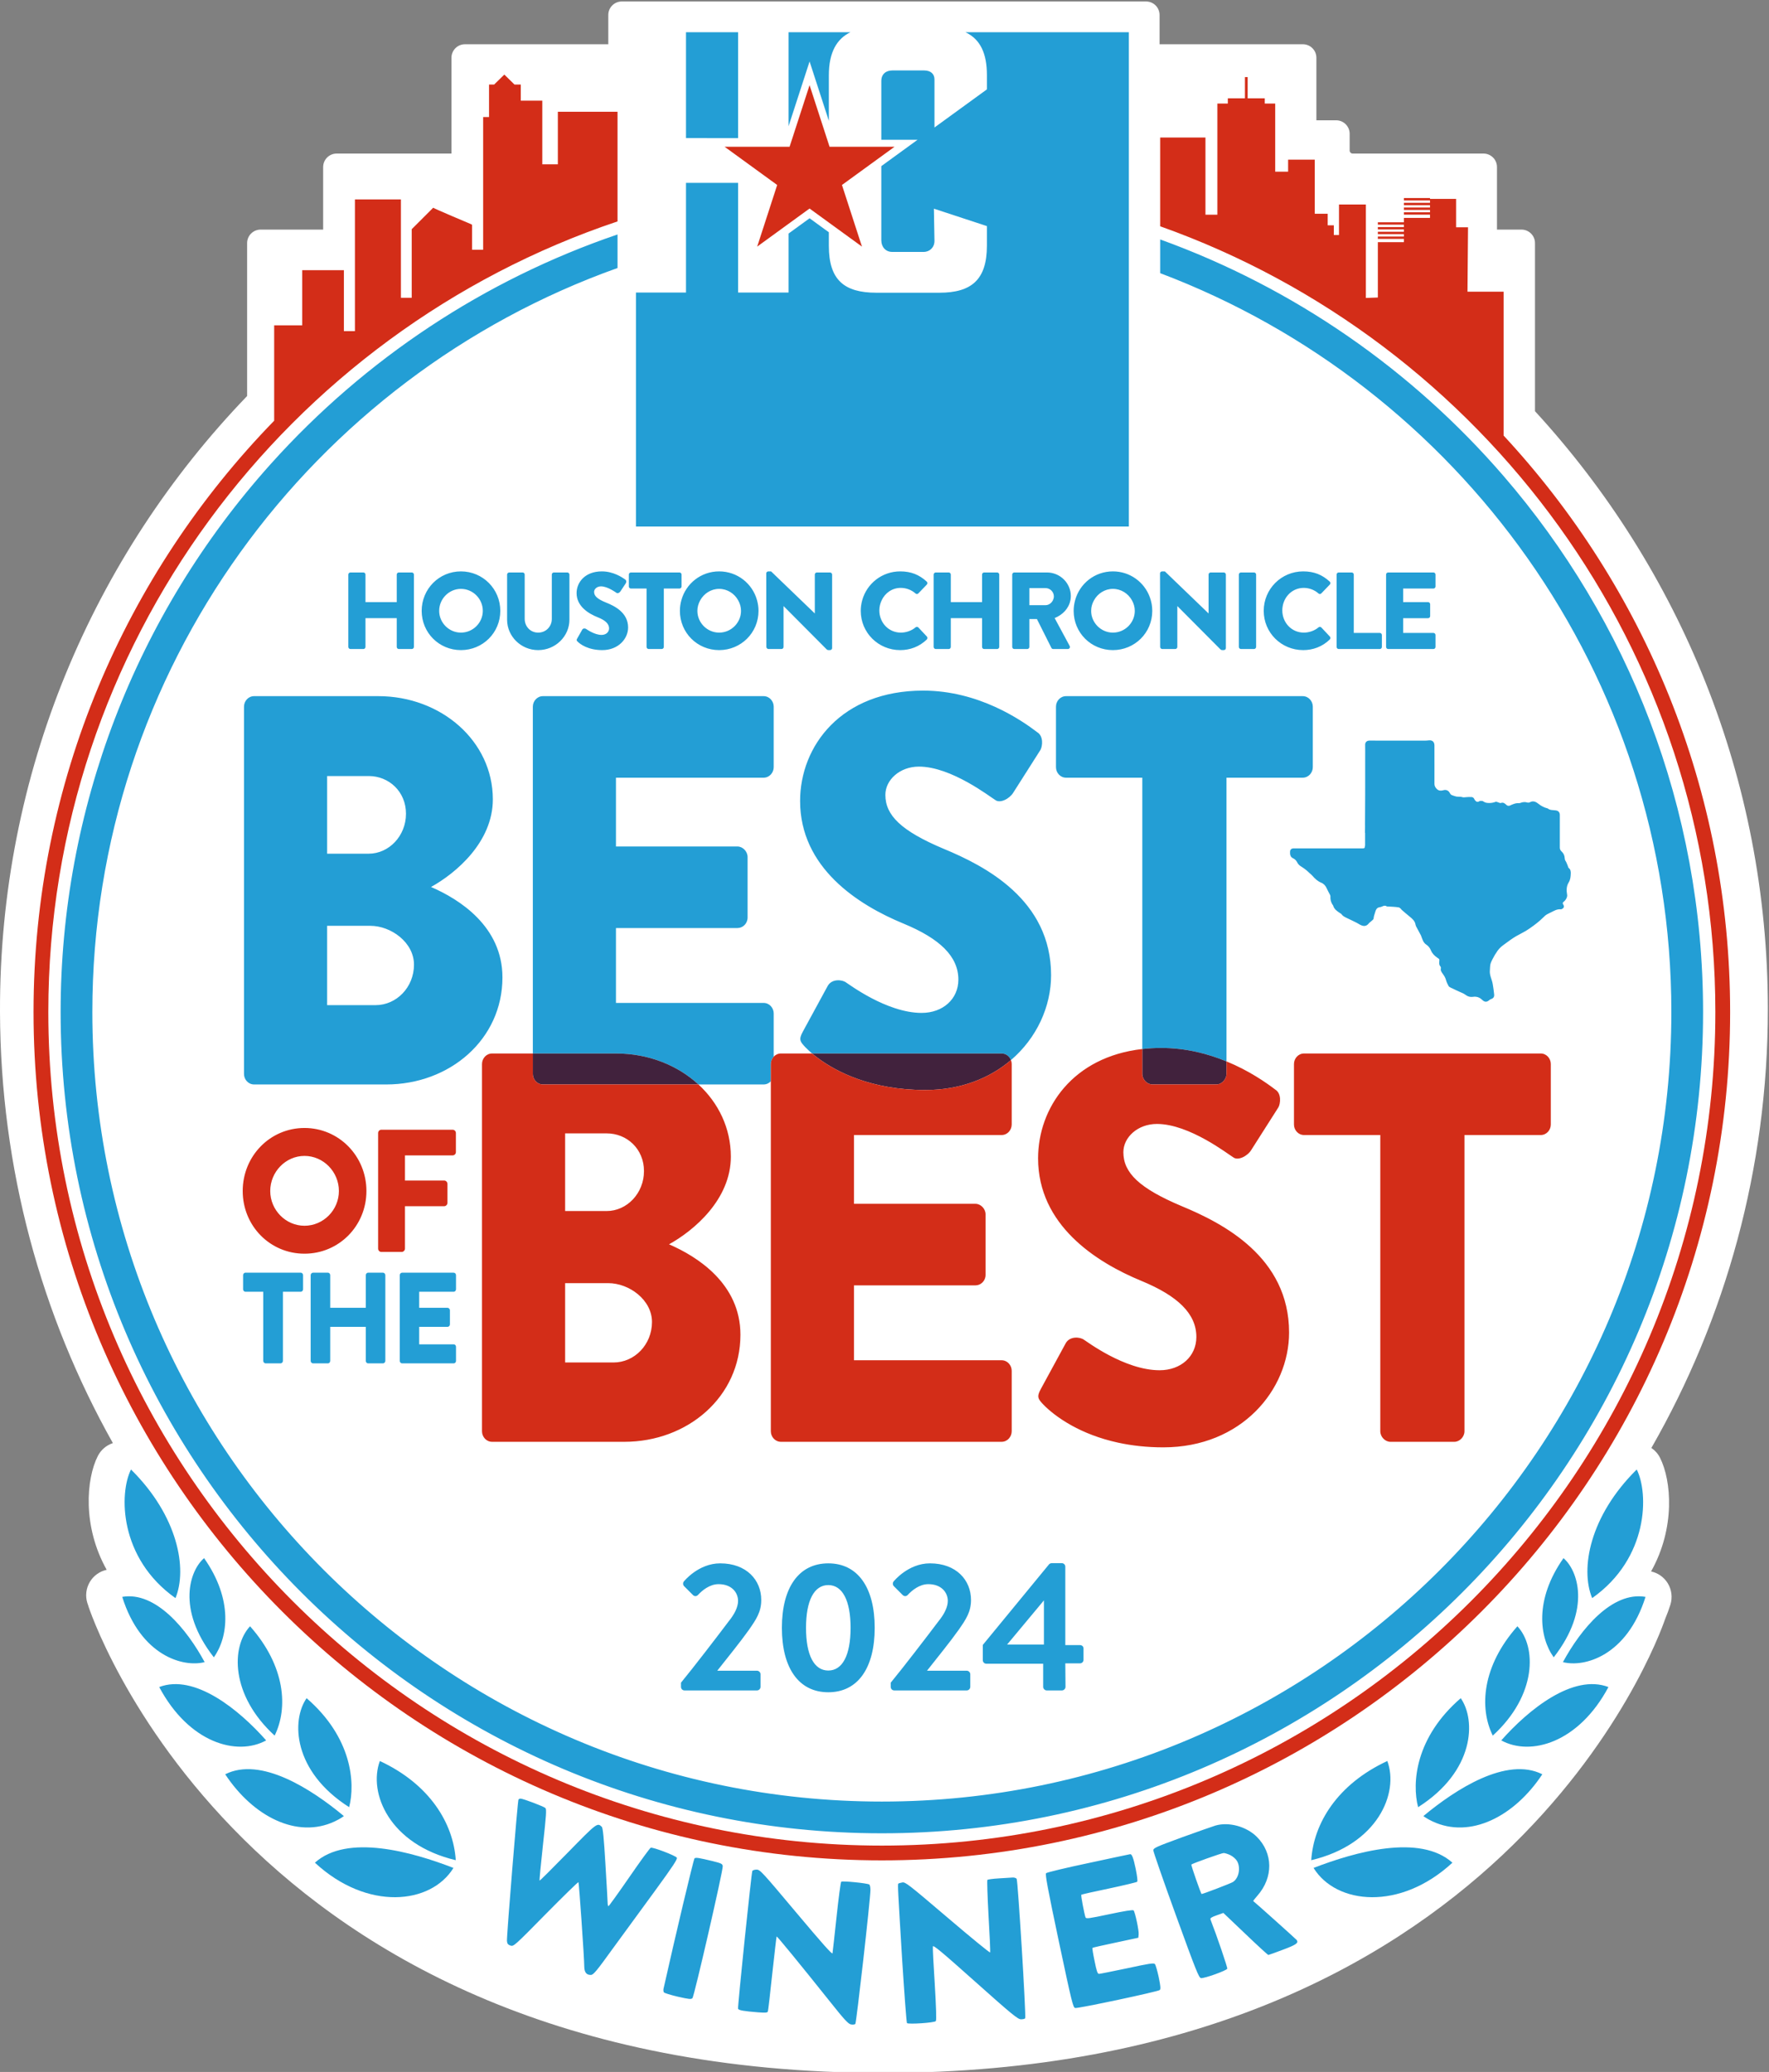 <?xml version="1.0" encoding="UTF-8" standalone="no"?><!DOCTYPE svg PUBLIC "-//W3C//DTD SVG 1.1//EN" "http://www.w3.org/Graphics/SVG/1.1/DTD/svg11.dtd"><svg width="100%" height="100%" viewBox="0 0 1554 1820" version="1.1" xmlns="http://www.w3.org/2000/svg" xmlns:xlink="http://www.w3.org/1999/xlink" xml:space="preserve" xmlns:serif="http://www.serif.com/" style="fill-rule:evenodd;clip-rule:evenodd;stroke-linejoin:round;stroke-miterlimit:2;"><rect x="0" y="0" width="1554" height="1820" fill="#808080" stroke="none"/><path d="M99.162,1267.62c-62.778,-111.721 -98.728,-240.82 -99.162,-378.794c-0.654,-210.079 82.137,-400.8 217.083,-540.959l0,-134.329c0,-6.545 5.309,-11.854 11.854,-11.854l54.942,0l0,-54.937c0,-6.55 5.308,-11.855 11.854,-11.855l100.863,0l-0,-84.166c-0,-6.546 5.308,-11.854 11.858,-11.854l125.904,-0l0,-25.717c0,-6.55 5.313,-11.854 11.863,-11.854l460.554,-0c6.55,-0 11.858,5.304 11.858,11.854l0,25.717l125.909,-0c6.55,-0 11.854,5.308 11.854,11.854l-0,54.942l17.371,-0c6.545,-0 11.854,5.308 11.854,11.854l-0,14.704c-0,1.471 1.191,2.666 2.658,2.666l114.904,0c6.546,0 11.855,5.305 11.855,11.855l-0,54.937l21.541,0c6.546,0 11.854,5.309 11.854,11.854l0,147.65c127,138.238 204.563,322.625 204.563,525.15c-0,140.319 -37.219,271.944 -102.323,385.543c3.166,2.142 5.788,5.07 7.564,8.578c10.176,20.079 13.571,61.838 -7.82,99.892c6.087,1.333 11.4,5.067 14.658,10.408c3.45,5.642 4.288,12.504 2.308,18.813c-1.366,4.345 -2.908,8.387 -4.52,12.287c-7.492,21.796 -144.955,398.979 -687.159,398.979c-566.671,0 -698.171,-410.296 -698.171,-410.296l0.063,-0.012c-0.271,-0.817 -0.579,-1.562 -0.842,-2.392c-1.979,-6.312 -1.142,-13.17 2.309,-18.816c3.262,-5.342 8.57,-9.075 14.658,-10.409c-21.392,-38.054 -17.992,-79.808 -7.821,-99.891c2.76,-5.452 7.551,-9.52 13.262,-11.402Z" style="fill:#fff;"/><path d="M1398.65,1403.79c-10.579,-25.67 -2.308,-72.041 39.154,-112.979c10.487,20.709 10.771,77.767 -39.154,112.979Zm-246.771,230.209c2.063,-32.304 22.875,-66.709 66.829,-87.129c10.396,28.087 -8.333,73.316 -66.829,87.129Zm93.871,-46.567c-5.571,-21.358 -2.408,-61.358 37.454,-95.733c13.508,19.308 12.267,64.162 -37.454,95.733Zm65.596,-62.867c-12.042,-24.366 -9.392,-61.104 21.629,-96.041c16.762,17.767 17.366,60.45 -21.629,96.041Zm53.533,-68.779c-12.575,-17.462 -17.154,-50.566 8.583,-87.104c12.305,10.363 24.767,44.467 -8.583,87.104Zm-210.967,185.009c36.234,-14.034 93.475,-30.204 121.98,-4.604c-46.038,42.587 -102.151,36.745 -121.98,4.604Zm96.488,-45.559c28.312,-23.545 73.058,-52.495 104.466,-36.708c-24.554,37.175 -63.341,56.921 -96.379,41.417c-5.271,-2.438 -8.087,-4.709 -8.087,-4.709Zm68.408,-66.462c23.942,-27.1 63.096,-58.763 94.146,-46.867c-26.117,48.979 -68.346,60.992 -94.146,46.867Zm54.171,-68.759c15.592,-28.841 43.104,-62.354 72.546,-57.316c-16.279,51.804 -53.675,62.187 -72.546,57.316Zm-1218.83,-56.225c-49.817,-35.212 -49.534,-92.27 -39.067,-112.979c41.367,40.938 49.625,87.309 39.067,112.979Zm246.22,230.209c-58.366,-13.813 -77.054,-59.042 -66.683,-87.129c43.859,20.42 64.625,54.825 66.683,87.129Zm-93.662,-46.567c-49.608,-31.571 -50.85,-76.425 -37.367,-95.733c39.767,34.375 42.925,74.375 37.367,95.733Zm-65.45,-62.867c-38.908,-35.591 -38.312,-78.274 -21.579,-96.041c30.954,34.937 33.596,71.675 21.579,96.041Zm-53.417,-68.779c-33.275,-42.637 -20.837,-76.741 -8.562,-87.104c25.679,36.538 21.112,69.642 8.562,87.104Zm210.5,185.009c-19.783,32.141 -75.775,37.983 -121.704,-4.604c28.438,-25.6 85.559,-9.43 121.704,4.604Zm-96.27,-45.559c-0,0 -2.813,2.271 -8.067,4.709c-32.971,15.504 -71.671,-4.242 -96.171,-41.417c31.342,-15.787 75.992,13.163 104.238,36.708Zm-68.259,-66.462c-25.746,14.125 -67.875,2.112 -93.937,-46.867c30.979,-11.896 70.05,19.767 93.937,46.867Zm-54.046,-68.759c-18.833,4.871 -56.15,-5.512 -72.391,-57.316c29.375,-5.038 56.829,28.475 72.391,57.316Zm58.034,-1052.39c83.079,-92.567 187.983,-161.892 304.675,-201.667l-0,29.475c-268.571,95.708 -461.359,352.504 -461.359,653.525c0,382.421 311.13,693.546 693.555,693.546c382.429,-0 693.554,-311.125 693.554,-693.546c-0,-296.404 -186.917,-549.921 -449.05,-649.004l-0,-29.621c117.75,42.554 221.395,114.825 301.691,207.854c109.134,126.442 175.217,291.029 175.217,470.771c0,397.788 -323.621,721.413 -721.412,721.413c-397.792,-0 -721.417,-323.625 -721.417,-721.413c-0,-177.796 65.542,-348.737 184.546,-481.333Zm26.362,710.312c1.204,0 2.075,1.029 2.075,2.171l0,12.396c0,1.142 -0.871,2.171 -2.075,2.171l-15.629,-0l-0,60.75c-0,1.137 -0.987,2.167 -2.079,2.167l-13.117,-0c-1.087,-0 -2.079,-1.03 -2.079,-2.167l-0,-60.75l-15.637,-0c-1.192,-0 -2.067,-1.029 -2.067,-2.171l-0,-12.396c-0,-1.142 0.875,-2.171 2.067,-2.171l48.541,0Zm72.275,0c1.088,0 2.067,1.029 2.067,2.171l-0,75.317c-0,1.137 -0.979,2.167 -2.067,2.167l-13.016,-0c-1.205,-0 -2.075,-1.03 -2.075,-2.167l-0,-29.929l-31.267,-0l-0,29.929c-0,1.137 -0.875,2.167 -2.067,2.167l-13.016,-0c-1.092,-0 -2.08,-1.03 -2.08,-2.167l0,-75.317c0,-1.142 0.988,-2.171 2.08,-2.171l13.016,0c1.192,0 2.067,1.029 2.067,2.171l-0,28.667l31.267,-0l-0,-28.667c-0,-1.142 0.87,-2.171 2.075,-2.171l13.016,0Zm62.079,0.009c1.204,-0 2.075,1.016 2.075,2.158l0,12.4c0,1.137 -0.871,2.167 -2.075,2.167l-30.279,-0l0,14.104l24.917,-0c1.091,-0 2.079,1.025 2.079,2.162l-0,12.4c-0,1.259 -0.988,2.167 -2.079,2.167l-24.917,0l0,15.362l30.279,0c1.204,0 2.075,1.021 2.075,2.159l0,12.408c0,1.125 -0.871,2.154 -2.075,2.154l-45.258,0c-1.204,0 -2.079,-1.029 -2.079,-2.154l-0,-75.329c-0,-1.142 0.875,-2.158 2.079,-2.158l45.258,-0Zm861.6,-446.746c0,5.721 0.025,11.45 -0.016,17.175c-0.009,1.575 0.429,2.762 1.537,4.083c0.267,0.338 0.55,0.617 0.825,0.863c1.65,1.404 3.454,1.412 5.592,0.791c1.858,-0.55 3.737,0 4.937,1.521c0.546,0.692 0.871,1.559 1.467,2.192c0.417,0.433 1.104,0.658 1.696,0.887c1.029,0.375 2.071,0.717 3.137,0.975c0.6,0.142 1.25,0.084 1.88,0.138c1.1,0.092 2.274,-0.009 3.275,0.35c1.17,0.416 2.212,0.158 3.333,0.075c1.65,-0.129 3.308,-0.229 4.962,-0.113c1.104,0.075 1.963,0.734 2.4,1.846c0.246,0.6 0.725,1.146 1.205,1.621c0.999,0.975 1.995,1.017 3.254,0.158c0.6,-0.4 1.675,-0.225 2.525,-0.191c0.387,0.025 0.796,0.329 1.154,0.575c1.567,1.071 3.2,1.229 5.166,1.216c1.984,-0.016 3.613,-0.35 5.371,-1.037c0.7,-0.267 1.788,0.379 2.688,0.616c0.608,0.163 1.342,0.63 1.804,0.45c2.208,-0.862 3.592,0.271 4.963,1.613c0.974,0.958 2.3,1.079 3.462,0.462c0.783,-0.416 1.633,-0.737 2.475,-1.062c1.554,-0.588 3.079,-1.021 4.85,-0.867c1.183,0.096 2.425,-0.679 3.679,-0.862c1.008,-0.154 2.121,-0.179 3.104,0.071c1.109,0.287 2.075,0.537 3.15,-0.055c2.921,-1.629 5.388,-0.295 7.521,1.405c2.379,1.904 4.946,3.266 7.925,3.987c0.038,0.008 0.092,0 0.125,0.021c2.113,1.804 4.817,1.363 7.3,1.775c2.204,0.358 3.383,1.754 3.392,3.971c-0,9.529 0.008,19.058 -0.009,28.592c0,1.395 0.409,2.462 1.575,3.52c1.675,1.505 2.63,3.559 2.717,5.834c0.038,0.92 0.204,1.658 0.763,2.491c0.2,0.292 0.366,0.588 0.525,0.892c0.558,1.088 0.941,2.283 1.429,3.417c0.258,0.608 0.316,1.454 0.775,1.816c1.762,1.354 1.912,3.263 1.833,5.059c-0.1,2.616 -0.333,5.291 -1.8,7.641c-2.121,3.425 -2.054,7.067 -1.416,10.834c0.295,1.77 -0.546,3.379 -1.613,4.8c-0.45,0.591 -1.075,1.071 -1.642,1.587c-0.679,0.6 -0.779,1.188 -0.254,1.988c0.804,1.216 1.129,2.545 -0.208,3.641c-0.509,0.417 -1.308,0.846 -1.917,0.784c-3.241,-0.334 -5.758,1.325 -8.417,2.6c-1.029,0.495 -2.07,0.975 -3.066,1.529c-0.75,0.421 -1.517,0.846 -2.15,1.408c-1.588,1.421 -3.046,2.979 -4.671,4.379c-1.783,1.546 -3.633,3.021 -5.55,4.421c-2.212,1.621 -4.45,3.233 -6.808,4.646c-2.696,1.613 -5.559,2.958 -8.3,4.525c-1.775,1.012 -3.479,2.167 -5.159,3.333c-2.087,1.454 -4.1,2.996 -6.162,4.479c-2.588,1.863 -4.738,4.092 -6.304,6.817c-0.425,0.738 -1.005,1.392 -1.384,2.138c-1.254,2.379 -2.725,4.7 -3.562,7.208c-0.65,1.983 -0.492,4.208 -0.692,6.329c-0.387,4.158 1.85,7.8 2.509,11.758c0.516,3.063 0.97,6.146 1.266,9.242c0.196,2.021 -0.6,3.4 -2.825,4.075c-0.687,0.208 -1.292,0.734 -1.854,1.196c-2.383,1.921 -4.279,0.963 -5.879,-0.571c-2.338,-2.246 -4.9,-3.121 -8.221,-2.617c-2.15,0.317 -4.404,-0.291 -6.1,-1.595c-1.704,-1.309 -3.604,-2.055 -5.537,-2.867c-2.121,-0.892 -4.159,-1.958 -6.23,-2.933c-0.35,-0.167 -0.745,-0.263 -1.083,-0.467c-0.787,-0.492 -1.858,-0.854 -2.25,-1.562c-0.983,-1.742 -1.862,-3.605 -2.371,-5.513c-0.533,-1.987 -1.579,-3.637 -2.75,-5.263c-1.062,-1.462 -2.154,-2.837 -1.712,-4.8c0.108,-0.495 0.016,-1.225 -0.3,-1.583c-1.538,-1.679 -1.125,-3.629 -1.005,-5.537c0.046,-0.767 -0.216,-1.2 -0.908,-1.65c-0.367,-0.234 -0.716,-0.48 -1.075,-0.721c-2.316,-1.646 -4.296,-3.546 -5.421,-6.3c-0.821,-2 -2.133,-3.825 -4.133,-5.125c-2.679,-1.734 -3.342,-4.679 -4.396,-7.346c-0.075,-0.2 -0.1,-0.413 -0.196,-0.6c-1.312,-2.45 -2.65,-4.9 -3.95,-7.358c-0.358,-0.675 -0.745,-1.384 -0.85,-2.113c-0.496,-3.35 -2.904,-5.341 -5.391,-7.35c-2.338,-1.879 -4.592,-3.862 -6.859,-5.817c-0.258,-0.22 -0.358,-0.595 -0.625,-0.8c-0.579,-0.479 -1.154,-1.154 -1.829,-1.279c-1.729,-0.325 -3.496,-0.441 -5.254,-0.566c-1.696,-0.134 -3.4,-0.184 -5.092,-0.267c-0.041,-0.008 -0.108,0.013 -0.133,-0.008c-2.258,-1.675 -4.088,0.408 -6.125,0.637c-2.996,0.329 -3.646,2.625 -4.304,4.846c-0.492,1.683 -1.134,3.292 -1.246,5.129c-0.063,0.942 -1.558,1.817 -2.45,2.692c-0.488,0.475 -1.158,0.821 -1.563,1.35c-1.833,2.375 -3.837,3.067 -6.662,1.95c-1.462,-0.571 -2.737,-1.509 -4.125,-2.229c-1.354,-0.709 -2.738,-1.363 -4.121,-2.03c-1.65,-0.799 -3.329,-1.545 -4.971,-2.374c-1.546,-0.792 -3.137,-1.513 -4.171,-3.021c-0.404,-0.584 -1.212,-0.934 -1.845,-1.367c-2.388,-1.613 -4.746,-3.258 -5.542,-6.183c-0.075,-0.275 -0.275,-0.534 -0.45,-0.775c-1.621,-2.263 -2.163,-4.734 -2.029,-7.48c0.05,-0.983 -0.742,-2.016 -1.217,-3.004c-0.625,-1.316 -1.417,-2.579 -1.975,-3.925c-0.962,-2.312 -2.587,-4.129 -4.883,-5.087c-3.121,-1.296 -5.417,-3.379 -7.5,-5.834c-0.792,-0.929 -1.779,-1.704 -2.696,-2.541c-0.912,-0.842 -1.796,-1.742 -2.775,-2.517c-1.413,-1.1 -2.817,-2.25 -4.379,-3.142c-1.646,-0.933 -2.967,-2.204 -3.725,-3.749c-0.067,-0.138 -0.134,-0.259 -0.209,-0.388c-0.837,-1.533 -1.97,-2.592 -3.579,-3.354c-1.721,-0.804 -2.395,-2.271 -2.512,-4.017c-0.025,-0.508 -0,-1.025 -0,-1.537c-0,-1.984 1.133,-3.071 3.262,-3.071c6.8,-0.008 13.6,-0.008 20.4,-0.008l10.063,-0c10.021,-0 20.046,0.008 30.058,-0c1.459,-0 1.817,-0.23 1.9,-1.317l0.009,-0.759c0.075,-0.041 0.149,-0.1 0.224,-0.145l0,-11.488c-0.033,0.017 -0.075,0.033 -0.112,0.046l0.062,-5.796l-0.029,-1.167c0.063,-10.349 0.125,-22.012 0.146,-26.924c0.046,-10.559 0.008,-21.109 0.008,-31.667c0,-3.9 0.063,-7.796 -0.025,-11.696c-0.041,-2.137 1.251,-3.763 3.846,-3.75c16.271,0.083 32.563,0.046 48.842,0.029c1.104,0 2.2,-0.125 3.312,-0.241c3.013,-0.313 4.855,1.337 4.863,4.47c0.017,5.471 0.008,10.938 0.008,16.413Zm-611.712,-642.908l-0,93.062l-45.796,-0.058l-0,-93.004l45.796,-0Zm62.779,25.7l-4.887,15.075l-13.588,41.854l0,-82.629l54.404,-0c-11.787,5.654 -18.992,17.37 -18.992,37.674l0,40.209l-12.045,-37.108l-4.892,-15.075Zm-108.575,202.983l-0,-96.371l45.796,0l-0,96.371l44.304,-0l0,-51.813l18.475,-13.429l16.937,12.308l0,12.009c0,29.821 13.417,41.087 41.775,41.087l55.3,0c28.355,0 41.767,-11.55 41.767,-41.379l0,-17.142l-46.566,-15.304l0.495,28.363c0,5.625 -4.15,9.621 -9.529,9.621l-27.641,-0c-5.675,-0 -9.521,-4.334 -9.521,-10.2l-0,-65.159l19.029,-13.833l12.8,-9.304l-31.829,-0l-0,-51.588c-0,-6.191 4.116,-9.329 9.833,-9.329l27.646,0c6.137,0 9.212,3.25 9.212,7.871l0,42.242l46.071,-33.484l0,-12.546c0,-18.712 -5.617,-31.5 -18.921,-37.674l143.6,-0l0,434.212l-432.987,-0l-0,-205.529l43.954,-0Zm-294.808,313.125c-0.963,-0 -1.825,-0.867 -1.825,-1.829l-0,-63.584c-0,-0.962 0.862,-1.825 1.825,-1.825l11.429,0c1.058,0 1.825,0.863 1.825,1.825l-0,24.205l27.471,-0l-0,-24.205c-0,-0.962 0.766,-1.825 1.825,-1.825l11.429,0c0.962,0 1.825,0.863 1.825,1.825l-0,63.584c-0,0.962 -0.863,1.829 -1.825,1.829l-11.429,-0c-1.059,-0 -1.825,-0.867 -1.825,-1.829l-0,-25.259l-27.471,0l-0,25.259c-0,0.962 -0.767,1.829 -1.825,1.829l-11.429,-0Zm97.112,0.958c-19.212,0 -34.483,-15.271 -34.483,-34.483c-0,-19.209 15.271,-34.671 34.483,-34.671c19.209,-0 34.579,15.462 34.579,34.671c0,19.212 -15.37,34.483 -34.579,34.483Zm0,-53.787c-10.471,-0 -19.117,8.737 -19.117,19.304c0,10.475 8.646,19.116 19.117,19.116c10.567,0 19.209,-8.641 19.209,-19.116c-0,-10.567 -8.642,-19.304 -19.209,-19.304Zm67.829,53.787c-15.079,0 -27.279,-12.1 -27.279,-26.7l0,-39.671c0,-0.962 0.867,-1.825 1.825,-1.825l11.813,0c1.058,0 1.825,0.863 1.825,1.825l-0,38.9c-0,6.725 4.996,12.104 11.816,12.104c6.917,0 12.004,-5.379 12.004,-12.104l0,-38.9c0,-0.962 0.771,-1.825 1.826,-1.825l11.816,0c0.959,0 1.825,0.863 1.825,1.825l0,39.671c0,14.6 -12.296,26.7 -27.471,26.7Zm52.413,-28.812c-8.263,-3.267 -18.638,-9.705 -18.638,-21.234c0,-9.504 7.4,-19.108 22.192,-19.108c9.988,-0 17.671,5.088 20.554,7.2c1.154,0.675 0.958,2.404 0.575,3.075l-4.896,7.396c-0.679,1.058 -2.404,1.921 -3.266,1.25c-0.867,-0.479 -7.884,-5.767 -13.738,-5.767c-3.458,0 -6.05,2.308 -6.05,4.904c0,3.55 2.879,6.242 10.471,9.313c7.492,2.979 19.4,8.837 19.4,21.9c-0,9.896 -8.546,19.883 -22.667,19.883c-12.487,0 -19.404,-5.183 -21.612,-7.396c-0.963,-0.962 -1.246,-1.346 -0.479,-2.691l4.512,-7.967c0.771,-1.254 2.596,-1.063 3.267,-0.579c0.383,0.192 7.3,5.283 13.637,5.283c3.846,0 6.629,-2.4 6.629,-5.767c0,-4.029 -3.362,-7.104 -9.891,-9.695Zm27.258,-27.088l0,-10.471c0,-0.454 0.179,-0.879 0.471,-1.208c0.325,-0.367 0.796,-0.617 1.354,-0.617l42.646,0c1.054,0 1.825,0.863 1.825,1.825l0,10.471c0,0.963 -0.771,1.825 -1.825,1.825l-13.737,0l-0,51.288c-0,0.962 -0.863,1.829 -1.821,1.829l-11.53,-0c-0.962,-0 -1.824,-0.867 -1.824,-1.829l-0,-51.288l-13.734,0c-0.558,0 -1.029,-0.25 -1.354,-0.616c-0.292,-0.33 -0.471,-0.755 -0.471,-1.209Zm79.325,55.9c-19.208,0 -34.483,-15.271 -34.483,-34.483c-0,-3.242 0.471,-6.367 1.287,-9.342c4.021,-14.637 17.234,-25.329 33.196,-25.329c15.967,-0 29.246,10.692 33.283,25.329c0.825,2.975 1.296,6.1 1.296,9.342c0,19.212 -15.37,34.483 -34.579,34.483Zm0,-53.787c-7.104,-0 -13.296,4.071 -16.587,9.962c-1.559,2.788 -2.525,5.946 -2.525,9.342c-0,10.475 8.641,19.116 19.112,19.116c10.567,0 19.209,-8.641 19.209,-19.116c-0,-3.396 -0.963,-6.554 -2.525,-9.342c-3.301,-5.891 -9.513,-9.962 -16.684,-9.962Zm43.325,52.829c-0.958,-0 -1.825,-0.867 -1.825,-1.829l-0.062,-41.038l-0.034,-23.6c0,-0.962 0.867,-1.729 1.825,-1.729l2.4,-0l26.321,25.329l12.008,11.554l0.092,0l0,-34.1c0,-0.962 0.771,-1.825 1.825,-1.825l11.525,0c0.963,0 1.829,0.863 1.829,1.825l0,64.646c0,0.958 -0.866,1.725 -1.829,1.725l-1.533,0c-0.288,0 -1.058,-0.287 -1.25,-0.479l-37.942,-38.133l-0.096,-0l0,35.825c0,0.962 -0.766,1.829 -1.825,1.829l-11.429,-0Zm115.738,0.958c-19.209,0 -34.671,-15.271 -34.671,-34.483c-0,-3.242 0.471,-6.367 1.296,-9.342c4.066,-14.637 17.408,-25.329 33.375,-25.329c9.604,-0 16.712,2.975 23.241,8.929c0.867,0.771 0.867,1.921 0.096,2.692l-7.491,7.779c-0.671,0.671 -1.725,0.671 -2.405,-0c-3.546,-3.171 -8.258,-4.9 -12.966,-4.9c-7.6,0 -13.721,4.475 -16.742,10.829c-1.296,2.717 -2.079,5.738 -2.079,8.958c-0,10.663 8.062,19.5 18.921,19.5c4.512,0 9.412,-1.633 12.866,-4.612c0.68,-0.575 1.925,-0.575 2.5,0.096l7.492,7.975c0.675,0.671 0.579,1.921 -0.096,2.591c-6.529,6.338 -14.791,9.317 -23.337,9.317Zm31.183,-0.958c-0.954,-0 -1.821,-0.867 -1.821,-1.829l0,-63.584c0,-0.962 0.867,-1.825 1.821,-1.825l11.429,0c1.058,0 1.829,0.863 1.829,1.825l0,24.205l27.467,-0l0,-24.205c0,-0.962 0.767,-1.825 1.825,-1.825l11.433,0c0.959,0 1.825,0.863 1.825,1.825l0,63.584c0,0.962 -0.866,1.829 -1.825,1.829l-11.433,-0c-1.058,-0 -1.825,-0.867 -1.825,-1.829l0,-25.259l-27.467,0l0,25.259c0,0.962 -0.771,1.829 -1.829,1.829l-11.429,-0Zm69.029,-0c-1.054,-0 -1.825,-0.867 -1.825,-1.829l0,-63.584c0,-0.962 0.771,-1.825 1.825,-1.825l28.721,0c11.525,0 20.942,9.317 20.942,20.75c-0,1.246 -0.15,2.446 -0.371,3.621c-1.363,7.134 -6.671,12.796 -13.846,15.684l13.163,24.395c0.666,1.25 -0,2.788 -1.638,2.788l-12.775,-0c-0.771,-0 -1.346,-0.483 -1.537,-0.867l-12.775,-25.454l-6.626,0l0,24.492c0,0.962 -0.866,1.829 -1.824,1.829l-11.434,-0Zm27.471,-53.504l-14.213,-0l0,14.987l14.213,0c2.792,0 5.267,-1.85 6.487,-4.35c0.505,-1.029 0.813,-2.158 0.813,-3.337c0,-4.034 -3.358,-7.3 -7.3,-7.3Zm59.167,54.462c-19.213,0 -34.484,-15.271 -34.484,-34.483c0,-3.242 0.471,-6.367 1.284,-9.342c4.02,-14.637 17.237,-25.329 33.2,-25.329c14.958,-0 27.55,9.392 32.408,22.612c1.379,3.759 2.167,7.809 2.167,12.059c-0,19.212 -15.363,34.483 -34.575,34.483Zm-0,-53.787c-7.104,-0 -13.296,4.071 -16.592,9.962c-1.558,2.788 -2.525,5.946 -2.525,9.342c0,10.475 8.65,19.116 19.117,19.116c10.566,0 19.212,-8.641 19.212,-19.116c0,-3.396 -0.966,-6.554 -2.529,-9.342c-3.3,-5.891 -9.513,-9.962 -16.683,-9.962Zm43.321,52.829c-0.955,-0 -1.821,-0.867 -1.821,-1.829l-0.1,-64.638c-0,-0.962 0.866,-1.729 1.829,-1.729l2.396,-0l38.329,36.883l0.096,0l-0,-34.1c-0,-0.962 0.766,-1.825 1.825,-1.825l11.525,0c0.954,0 1.825,0.863 1.825,1.825l-0,64.646c-0,0.958 -0.871,1.725 -1.825,1.725l-1.542,0c-0.287,0 -1.05,-0.287 -1.242,-0.479l-37.941,-38.133l-0.096,-0l-0,35.825c-0,0.962 -0.767,1.829 -1.829,1.829l-11.429,-0Zm69.129,-0c-0.967,-0 -1.829,-0.867 -1.829,-1.829l-0,-63.584c-0,-0.962 0.862,-1.825 1.829,-1.825l11.525,0c0.962,0 1.825,0.863 1.825,1.825l-0,63.584c-0,0.962 -0.863,1.829 -1.825,1.829l-11.525,-0Zm54.708,0.958c-19.213,0 -34.679,-15.271 -34.679,-34.483c-0,-19.209 15.466,-34.671 34.679,-34.671c9.604,-0 16.713,2.975 23.242,8.929c0.862,0.771 0.862,1.921 0.091,2.692l-7.483,7.779c-0.679,0.671 -1.733,0.671 -2.408,-0c-3.555,-3.171 -8.259,-4.9 -12.963,-4.9c-10.854,0 -18.825,9.029 -18.825,19.787c0,10.663 8.067,19.5 18.921,19.5c4.517,0 9.408,-1.633 12.867,-4.612c0.675,-0.575 1.92,-0.575 2.5,0.096l7.491,7.975c0.671,0.671 0.58,1.921 -0.1,2.591c-6.529,6.338 -14.783,9.317 -23.333,9.317Zm31.183,-0.958c-1.058,-0 -1.825,-0.867 -1.825,-1.829l0,-63.584c0,-0.962 0.767,-1.825 1.825,-1.825l11.43,0c0.962,0 1.824,0.863 1.824,1.825l0,51.292l22.863,-0c1.054,-0 1.825,0.867 1.825,1.825l0,10.467c0,0.962 -0.771,1.829 -1.825,1.829l-36.117,-0Zm43.463,-0c-1.059,-0 -1.829,-0.867 -1.829,-1.829l-0,-63.584c-0,-0.962 0.77,-1.825 1.829,-1.825l39.762,0c1.059,0 1.825,0.863 1.825,1.825l0,10.471c0,0.963 -0.766,1.825 -1.825,1.825l-26.604,0l0,11.909l21.9,-0c0.959,-0 1.825,0.866 1.825,1.829l0,10.466c0,1.059 -0.866,1.825 -1.825,1.825l-21.9,0l0,12.967l26.604,-0c1.059,-0 1.825,0.867 1.825,1.825l0,10.467c0,0.962 -0.766,1.829 -1.825,1.829l-39.762,-0Zm-840.813,209.033c24.817,10.717 62.734,34.588 62.734,79.421c-0,54.575 -46.35,94.042 -102.055,94.042l-116.083,-0c-5.154,-0 -8.896,-4.38 -8.896,-9.25l0,-322.584c0,-4.871 3.742,-9.258 8.896,-9.258l109.067,0c55.233,0 100.637,39.467 100.637,90.633c0,37.521 -32.304,64.809 -54.3,76.996Zm-91.275,-97.458l0,68.216l36.513,0c17.779,0 32.762,-15.595 32.762,-35.083c0,-19.492 -14.983,-33.133 -32.762,-33.133l-36.513,-0Zm42.596,201.242c18.263,-0 33.704,-15.596 33.704,-35.567c0,-19.492 -20.125,-34.113 -38.387,-34.113l-37.913,0l0,69.68l42.596,-0Zm138.121,-262.155c-0,-4.871 3.754,-9.258 8.896,-9.258l193.792,0c5.149,0 8.895,4.387 8.895,9.258l0,53.113c0,4.871 -3.746,9.254 -8.895,9.254l-129.663,0l-0,60.429l106.725,0c4.683,0 8.896,4.388 8.896,9.258l-0,53.113c-0,5.362 -4.213,9.263 -8.896,9.263l-106.725,-0l-0,65.779l129.663,-0c5.149,-0 8.895,4.387 8.895,9.25l0,38c-1.562,1.704 -2.496,4 -2.496,6.429l0,15.121c-1.574,1.712 -3.816,2.825 -6.399,2.825l-57.2,-0c-18.346,-16.892 -43.971,-27.209 -72.18,-27.209l-73.308,0l-0,-304.625Zm420.008,310.421c-1.287,-3.304 -4.362,-5.796 -8.237,-5.796l-166.446,0c-2.379,-2.016 -4.362,-3.879 -5.858,-5.441c-4.684,-4.871 -6.084,-6.817 -2.342,-13.642l22.004,-40.446c3.746,-6.333 12.638,-5.35 15.913,-2.917c1.879,0.971 35.57,26.796 66.47,26.796c18.721,0 32.3,-12.175 32.3,-29.229c0,-20.467 -16.383,-36.058 -48.212,-49.221c-40.267,-16.562 -90.817,-49.212 -90.817,-107.687c0,-48.242 36.046,-96.967 108.129,-96.967c48.688,0 86.13,25.825 100.171,36.546c5.621,3.408 4.684,12.179 2.809,15.596l-23.871,37.521c-3.271,5.35 -11.7,9.741 -15.909,6.333c-4.212,-2.446 -38.383,-29.242 -66.945,-29.242c-16.85,0 -29.488,11.692 -29.488,24.85c0,18.03 14.05,31.679 51.021,47.271c36.517,15.104 94.554,44.829 94.554,111.1c0,27.538 -12.567,55.196 -35.246,74.575Zm48.434,-248.054c-5.155,0 -8.896,-4.387 -8.896,-9.25l-0,-53.125c-0,-4.867 3.741,-9.246 8.896,-9.246l207.825,0c5.158,0 8.896,4.379 8.896,9.246l-0,53.125c-0,4.863 -3.738,9.25 -8.896,9.25l-66.929,0l-0,249.188c-16.163,-6.646 -35.621,-11.796 -57.342,-11.796c-5.779,-0 -11.304,0.341 -16.613,0.941l0,-238.333l-66.941,0Zm-338.317,794.95c10.679,-12.946 31.062,-39.479 41.9,-53.871c5.017,-6.15 8.25,-12.458 8.25,-17.954c0,-7.288 -5.5,-14.729 -17.146,-14.729c-7.767,-0 -14.4,5.504 -18.116,9.546c-1.301,1.296 -3.076,1.296 -4.371,-0l-7.763,-7.763c-0.975,-0.971 -1.296,-2.912 -0.162,-4.208c-0,-0 12.616,-15.85 31.866,-15.85c23.138,-0 36.075,14.717 36.075,32.192c0,10.516 -4.529,17.145 -10.837,26.204c-6.958,9.866 -19.25,25.079 -27.825,35.916l34.941,0c1.621,0 3.076,1.459 3.076,3.071l-0,11.163c-0,1.616 -1.455,3.075 -3.076,3.075l-63.737,-0c-1.779,-0 -3.075,-1.459 -3.075,-3.075l-0,-3.717Zm88.65,-48.213c-0,-35.424 14.883,-56.616 40.767,-56.616c25.883,-0 40.766,21.192 40.766,56.616c0,35.43 -14.883,56.621 -40.766,56.621c-25.884,0 -40.767,-21.191 -40.767,-56.621Zm60.342,0c-0,-23.941 -7.117,-37.529 -19.575,-37.529c-12.454,0 -19.571,13.588 -19.571,37.529c-0,24.109 7.117,37.534 19.571,37.534c12.458,-0 19.575,-13.425 19.575,-37.534Zm35.262,48.213c10.675,-12.946 31.063,-39.479 41.9,-53.871c5.017,-6.15 8.25,-12.458 8.25,-17.954c0,-7.288 -5.496,-14.729 -17.146,-14.729c-7.762,-0 -14.4,5.504 -18.121,9.546c-1.291,1.296 -3.07,1.296 -4.366,-0l-7.767,-7.763c-0.967,-0.971 -1.291,-2.912 -0.158,-4.208c-0,-0 12.616,-15.85 31.867,-15.85c23.133,-0 36.074,14.717 36.074,32.192c0,10.516 -4.529,17.145 -10.837,26.204c-6.958,9.866 -19.254,25.079 -27.829,35.916l34.946,0c1.62,0 3.075,1.459 3.075,3.071l-0,11.163c-0,1.616 -1.455,3.075 -3.075,3.075l-63.738,-0c-1.783,-0 -3.075,-1.459 -3.075,-3.075l0,-3.717Zm80.888,-19.738l-0,-13.429l58.237,-70.854c0.483,-0.483 1.292,-0.971 2.425,-0.971l8.738,0c1.616,0 3.075,1.296 3.075,3.071l-0,68.917l12.941,-0c1.779,-0 3.071,1.291 3.071,2.912l0,10.029c0,1.617 -1.292,3.076 -3.071,3.076l-12.941,-0l0.162,20.704c0,1.616 -1.458,3.075 -3.075,3.075l-13.425,-0c-1.621,-0 -3.079,-1.459 -3.079,-3.075l0,-20.384l-49.988,0c-1.774,0 -3.07,-1.458 -3.07,-3.071Zm53.708,-13.75l-0,-38.829l-32.354,38.829l32.354,0Z" style="fill:#239ed5;"/><path d="M468.083,943.333l0,-17.941l-0.004,-0l0,-0.004l73.3,-0c28.209,-0 53.842,10.316 72.175,27.204l-136.579,-0c-3.221,-0 -5.892,-1.713 -7.437,-4.188c-0.93,-1.483 -1.455,-3.241 -1.455,-5.071Zm245.321,-17.95l166.442,0c3.875,0 6.95,2.492 8.237,5.796c-18.666,15.946 -44.166,26.288 -75.216,26.288c-47.375,-0 -78.209,-15.925 -94.654,-28.275c-1.75,-1.313 -3.388,-2.6 -4.809,-3.809Zm364.009,6.934l-0,11.021c-0,1.541 -0.455,3.016 -1.184,4.337c-1.566,2.85 -4.512,4.921 -7.708,4.921l-56.175,-0c-4.679,-0 -8.896,-4.392 -8.896,-9.263l0,-21.87c5.321,-0.6 10.846,-0.946 16.625,-0.946c21.713,-0 41.167,5.15 57.338,11.8Z" style="fill:#41223d;"/><path d="M455.454,1580.74c0.278,-0.464 1.113,-0.835 1.855,-0.835c2.135,-0 20.323,6.867 21.807,8.259c1.114,1.113 0.743,6.217 -2.134,32.293c-1.856,17.074 -3.248,31.272 -2.969,31.458c0.185,0.278 11.321,-10.858 24.776,-24.591c25.612,-26.169 25.89,-26.447 29.881,-22.643c0.928,0.836 1.855,10.301 3.155,32.293c1.02,17.075 1.948,32.572 1.948,34.242c0,1.763 0.372,3.155 0.743,3.155c0.371,0 8.63,-11.414 18.281,-25.426c9.65,-14.012 18.095,-25.612 18.837,-25.89c1.763,-0.742 21.714,6.867 22.921,8.723c0.742,1.206 -3.155,7.145 -18.838,28.674c-10.95,14.94 -27.56,37.768 -37.025,50.666c-14.848,20.601 -17.446,23.663 -19.673,23.663c-3.805,0.093 -5.661,-2.32 -5.754,-7.052c0,-7.795 -4.639,-73.866 -5.103,-74.423c-0.372,-0.278 -13.27,12.342 -28.767,28.025c-27.653,28.117 -28.21,28.581 -30.994,27.653c-2.134,-0.742 -2.877,-1.67 -3.062,-3.99c-0.371,-3.526 9.372,-123.14 10.115,-124.254Zm612.267,22.828c11.786,-3.434 27.282,0.835 36.376,9.929c14.291,14.291 14.569,35.634 0.557,51.595c-2.227,2.505 -3.897,4.639 -3.712,4.825c1.392,0.928 37.583,33.407 38.14,34.149c1.856,2.598 -0.279,4.176 -11.971,8.537c-6.681,2.506 -12.528,4.64 -12.899,4.64c-0.464,-0 -9.465,-8.259 -20.136,-18.466l-19.395,-18.467l-5.939,2.134c-4.547,1.578 -5.846,2.506 -5.382,3.619c5.661,14.477 15.126,42.315 14.755,43.243c-0.65,1.671 -20.323,8.723 -23.107,8.259c-1.856,-0.278 -4.454,-6.774 -21.992,-55.121c-10.95,-30.158 -19.859,-55.863 -19.859,-57.069c0,-2.042 2.228,-3.062 25.055,-11.414c13.827,-5.011 27.097,-9.651 29.509,-10.393Zm13.085,25.983c-2.135,-1.021 -4.826,-1.856 -5.846,-1.856c-1.764,-0 -27.468,9.187 -28.396,10.115c-0.464,0.371 8.444,25.89 9.001,25.89c1.207,-0 25.797,-9.373 27.561,-10.579c5.196,-3.341 6.959,-12.62 3.526,-18.467c-1.021,-1.763 -3.619,-3.99 -5.846,-5.103Zm-124.625,6.959c19.858,-4.268 36.283,-7.794 36.654,-7.794c1.485,-0.186 2.784,3.155 4.825,12.805c1.3,6.496 1.856,10.858 1.3,11.414c-0.464,0.464 -11.693,3.155 -24.777,5.939c-13.084,2.691 -24.034,5.197 -24.312,5.475c-0.464,0.371 2.691,17.167 3.711,19.859c0.557,1.391 3.063,1.02 20.972,-2.784c13.177,-2.784 20.601,-3.991 21.251,-3.341c1.299,1.392 4.825,17.724 4.454,21.158l-0.279,2.876l-19.951,4.269c-10.95,2.32 -20.136,4.361 -20.322,4.64c-0.278,0.185 0.557,5.475 1.856,11.599c1.67,8.445 2.598,11.228 3.804,11.228c0.836,0 11.971,-2.227 24.777,-4.918c19.302,-4.176 23.477,-4.825 24.405,-3.712c0.65,0.743 2.135,5.939 3.341,11.507c1.67,8.166 1.856,10.393 0.928,11.321c-1.485,1.392 -71.267,16.239 -74.237,15.776c-1.949,-0.279 -2.969,-4.547 -14.476,-58.74c-9.929,-47.048 -12.063,-58.647 -11.136,-59.668c0.743,-0.743 17.446,-4.733 37.212,-8.909Zm-346.037,-4.175c1.3,-0.836 3.619,-0.464 15.683,2.412c7.795,1.949 8.816,2.413 9.094,4.454c0.464,3.156 -25.055,114.325 -26.632,115.995c-1.114,1.114 -3.063,0.928 -12.806,-1.299c-6.31,-1.484 -11.785,-3.155 -12.249,-3.804c-0.464,-0.65 -0.557,-2.042 -0.372,-3.063c9.744,-43.614 26.447,-114.231 27.282,-114.695Zm50.76,11.135c0.278,-0.649 1.949,-1.206 3.712,-1.206c3.062,-0 4.825,1.948 34.891,37.768c22.457,26.725 31.643,37.118 31.829,35.726c0.186,-1.021 1.763,-15.404 3.526,-31.829c1.763,-16.518 3.619,-30.437 4.083,-30.994c1.021,-0.928 22.642,1.207 24.684,2.413c0.557,0.371 1.021,2.505 1.021,4.733c-0.093,8.815 -12.342,116.737 -13.27,117.758c-0.65,0.556 -2.32,0.742 -3.99,0.371c-2.227,-0.464 -5.939,-4.454 -17.353,-18.838c-29.045,-36.376 -47.419,-58.74 -47.79,-58.368c-0.186,0.185 -1.856,14.754 -3.805,32.385c-1.856,17.724 -3.619,32.757 -3.897,33.5c-0.371,1.113 -2.134,1.206 -8.537,0.742c-12.713,-1.021 -17.075,-1.763 -17.632,-3.155c-0.556,-1.299 11.6,-118.686 12.528,-121.006Zm216.678,6.496c5.197,-0.279 10.579,-0.65 11.971,-0.743c1.392,-0.092 2.97,0.372 3.526,1.114c1.114,1.299 8.445,121.006 7.517,122.491c-0.279,0.556 -1.949,0.928 -3.712,0.928c-2.691,-0 -7.98,-4.269 -40.088,-32.943c-30.344,-27.096 -37.118,-32.664 -37.304,-30.994c-0.185,1.207 0.557,16.147 1.671,33.221c1.206,20.415 1.577,31.551 0.927,32.293c-1.206,1.485 -24.034,2.97 -25.333,1.763c-0.464,-0.556 -2.32,-25.704 -4.268,-55.956c-3.619,-59.667 -3.991,-65.978 -3.341,-66.534c0.185,-0.279 1.763,-0.743 3.341,-1.021c2.783,-0.65 5.196,1.299 39.995,30.901c20.322,17.353 37.118,31.087 37.304,30.53c0.278,-0.557 -0.372,-14.94 -1.392,-32.015c-0.928,-17.074 -1.392,-31.272 -1.021,-31.736c0.464,-0.371 5.011,-1.021 10.207,-1.299Z" style="fill:#239ed5;"/><path d="M380.56,182.469c0.458,0.64 33.444,14.527 33.444,14.527l0.704,0.508l0,21.9l9.713,0l-0,-116.587l5.183,-0l0,-28.567l4.496,0l8.925,-8.742l8.917,8.742l5.537,0l0,14.179l18.913,0l-0,55.896l13.662,0l0,-46.142l52.413,0l-0,96.313c-290.275,97.308 -500.021,371.837 -500.021,694.458c-0,403.742 328.471,732.213 732.217,732.213c403.741,-0 732.212,-328.471 732.212,-732.213c-0,-318.037 -203.837,-589.312 -487.708,-690.179l-0,-77.963l39.775,0l-0,67.771l10.475,0l-0,-97.621l9.183,0l0,-4.587l15.025,0l0,-18.671l2.392,0l-0,18.671l15.02,0l0,4.587l9.18,0l-0,59.859l11.337,-0l0,-10.575l23.421,-0l0,47.521l11.35,-0l-0,10.129l5.4,-0l-0,8.55l4.529,-0l0,-26.784l23.613,0l-0,82.055c3.5,-0.129 7.004,-0.259 10.516,-0.384l0,-48.637l22.909,-0l-0,-2.85l-22.909,-0l0,-2.075l22.909,-0l-0,-2.088l-22.909,0l0,-2.087l22.909,-0l-0,-2.079l-22.909,-0l0,-2.084l22.909,0l-0,-2.087l-22.909,-0l0,-2.083l22.909,-0l-0,-3.855l22.912,0l0,-2.845l-22.912,-0l-0,-2.084l22.912,0l0,-2.083l-22.912,-0l-0,-2.088l22.912,0l0,-2.083l-22.912,-0l-0,-2.083l22.912,-0l0,-2.079l-22.912,-0l-0,-2.084l22.912,0l0,0.75l22.908,0l0,24.925l10.492,0l-0.475,56.554l31.729,0l0,126.384c123.417,133.025 199,311.016 199,506.362c0,410.9 -334.287,745.196 -745.195,745.196c-410.905,-0 -745.205,-334.296 -745.205,-745.196c0,-201.796 80.663,-385.075 211.392,-519.396l0,-83.787l24.646,-0l-0,-48.429l36.587,-0l0,53.516l9.709,0l-0,-115.704l40.4,0l-0,86.417l9.483,-0l0,-60.229l18.885,-18.873Zm0,-0c-0.01,-0.015 -0.003,-0.023 0.023,-0.023l-0.023,0.023Zm348.178,-53.544l57.07,-0l-46.175,33.563l17.567,54.129l-46.025,-33.45l-46.021,33.45l17.571,-54.129l-46.179,-33.563l57.071,-0l17.558,-54.104l17.563,54.104Zm-78.301,1043.51c0,54.58 -46.337,94.055 -102.033,94.055l-116.092,-0c-5.145,-0 -8.895,-4.392 -8.895,-9.271l-0,-322.571c-0,-4.879 3.75,-9.258 8.895,-9.258l35.771,-0l0,17.941c0,1.83 0.525,3.588 1.455,5.071c1.545,2.475 4.22,4.192 7.437,4.192l136.583,-0c17.575,16.175 28.454,38.392 28.454,63.429c0,37.521 -32.291,64.808 -54.295,76.987c24.816,10.73 62.72,34.6 62.72,79.425Zm-111.399,24.363c18.262,-0 33.7,-15.592 33.7,-35.562c-0,-19.496 -20.121,-34.117 -38.38,-34.117l-37.916,-0l-0,69.679l42.596,-0Zm-42.596,-201.238l-0,68.213l36.512,-0c17.792,-0 32.758,-15.592 32.758,-35.083c0,-19.492 -14.966,-33.13 -32.758,-33.13l-36.512,0Zm486.045,271.73c-16.82,-3.617 -30.387,-9.221 -40.962,-15.059l-0.004,0c-12.267,-6.779 -20.517,-13.837 -24.9,-18.391c-4.683,-4.879 -6.088,-6.825 -2.342,-13.65l22.004,-40.446c3.738,-6.333 12.638,-5.363 15.917,-2.917c1.871,0.971 35.571,26.8 66.463,26.8c18.725,0 32.3,-12.187 32.3,-29.246c-0,-20.462 -16.38,-36.054 -48.209,-49.212c-40.254,-16.567 -90.816,-49.208 -90.816,-107.683c-0,-44.384 30.529,-89.134 91.512,-96.025l0,21.875c0,4.87 4.221,9.258 8.896,9.258l56.171,-0c3.204,-0 6.146,-2.071 7.712,-4.921c0.729,-1.321 1.184,-2.796 1.184,-4.337l-0,-11.021c20.079,8.241 35.045,18.808 42.833,24.741c5.612,3.417 4.679,12.188 2.812,15.596l-23.875,37.517c-3.283,5.362 -11.712,9.75 -15.92,6.346c-4.217,-2.446 -38.384,-29.242 -66.942,-29.242c-16.85,-0 -29.488,11.692 -29.488,24.85c0,18.029 14.05,31.671 51.034,47.263c36.504,15.112 94.545,44.825 94.545,111.1c0,50.191 -41.654,100.87 -110.47,100.87c-14.734,0 -27.838,-1.566 -39.45,-4.062l-0.005,-0.004Zm370.934,-341.904c5.154,-0 8.908,4.387 8.908,9.258l0,53.117c0,4.879 -3.754,9.258 -8.908,9.258l-66.929,-0l-0,260.204c-0,4.871 -4.213,9.263 -8.896,9.263l-56.167,-0c-4.683,-0 -8.891,-4.392 -8.891,-9.263l-0,-260.204l-66.946,-0c-5.142,-0 -8.888,-4.379 -8.888,-9.258l0,-53.117c0,-4.871 3.746,-9.258 8.888,-9.258l207.829,-0Zm-473.579,341.1l-193.784,-0c-5.15,-0 -8.896,-4.392 -8.896,-9.263l0,-322.579c0,-2.417 0.934,-4.725 2.496,-6.429c1.575,-1.721 3.809,-2.834 6.4,-2.834l27.346,0c1.421,1.209 3.059,2.496 4.809,3.809c16.441,12.35 47.279,28.279 94.65,28.279c31.058,-0 56.558,-10.342 75.225,-26.292c0.42,1.088 0.649,2.271 0.649,3.467l0,53.112c0,4.88 -3.745,9.259 -8.895,9.259l-129.663,-0l0,60.421l106.725,-0c4.684,-0 8.896,4.387 8.896,9.258l0,53.112c0,5.367 -4.212,9.263 -8.896,9.263l-106.725,-0l0,65.779l129.663,0c5.15,0 8.895,4.392 8.895,9.262l0,53.113c0,4.871 -3.745,9.263 -8.895,9.263Zm-557.95,-220.305c-0,30.68 -24.184,55.067 -54.417,55.067c-30.233,0 -54.267,-24.387 -54.267,-55.067c0,-30.675 24.034,-55.362 54.267,-55.362c30.233,-0 54.417,24.687 54.417,55.362Zm-54.417,30.521c16.625,0 30.233,-13.808 30.233,-30.521c0,-16.87 -13.608,-30.825 -30.233,-30.825c-16.475,0 -30.079,13.955 -30.079,30.825c-0,16.713 13.604,30.521 30.079,30.521Zm130.146,-61.808l-41.871,-0l-0,22.083l34.463,0c1.516,0 2.866,1.384 2.866,2.917l0,16.712c0,1.542 -1.35,2.93 -2.866,2.93l-34.463,-0l-0,37.258c-0,1.537 -1.362,2.916 -2.879,2.916l-17.825,0c-1.667,0 -2.879,-1.379 -2.879,-2.916l-0,-101.529c-0,-1.538 1.212,-2.917 2.879,-2.917l62.575,0c1.667,0 2.871,1.379 2.871,2.917l-0,16.712c-0,1.538 -1.204,2.917 -2.871,2.917Z" style="fill:#d32d18;"/></svg>